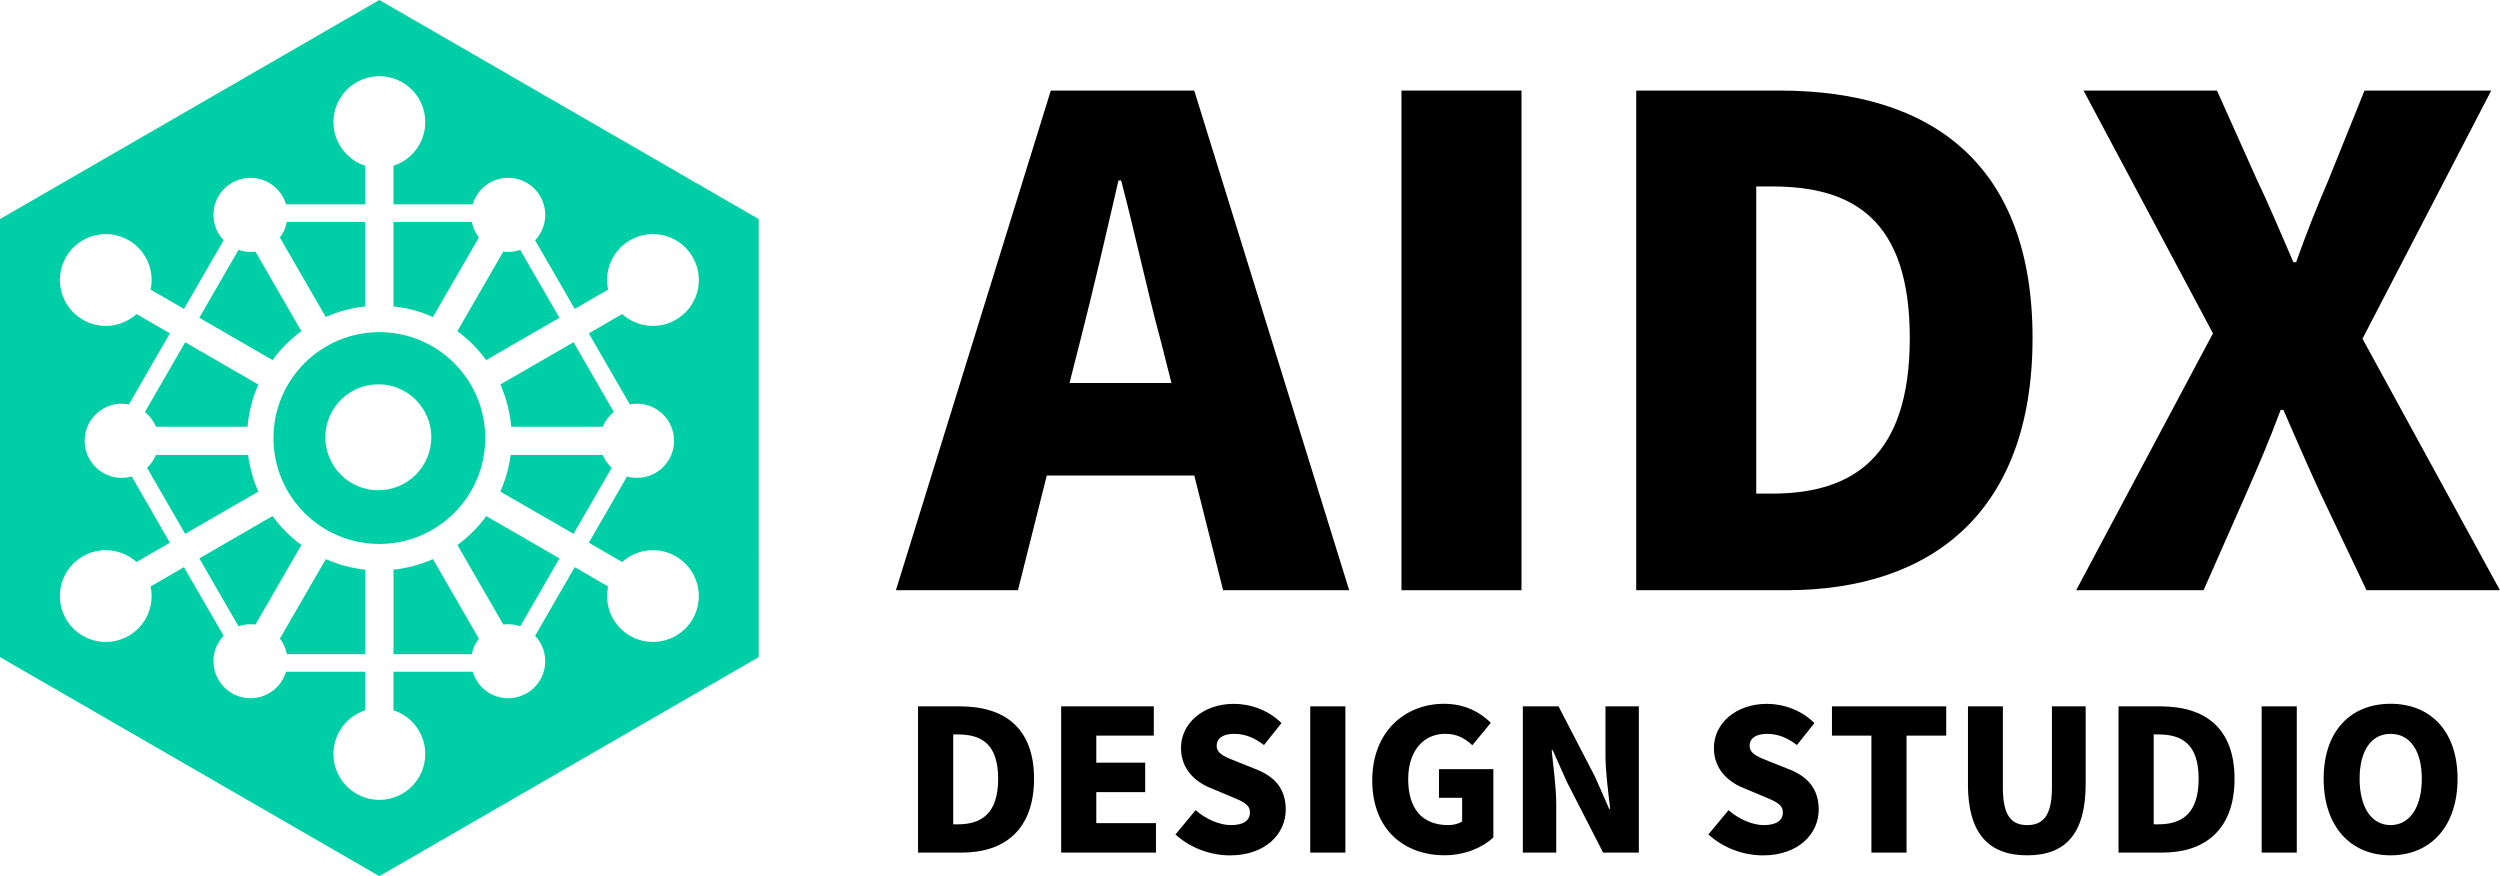 <?xml version="1.0" encoding="UTF-8"?>
<svg id="_レイヤー_2" data-name="レイヤー_2" xmlns="http://www.w3.org/2000/svg" viewBox="0 0 484.7 169.87">
  <defs>
    <style>
      .cls-1 {
        fill: #00cea6;
      }
    </style>
  </defs>
  <g id="_レイヤー_1-2" data-name="レイヤー_1">
    <g>
      <g>
        <path d="M203.72,17.56h27.82l30.04,96.87h-24.44l-5.59-22.23h-28.6l-5.59,22.23h-23.66l30.03-96.87ZM207.36,74.25h19.76l-2.08-8.19c-2.6-9.62-5.07-21.19-7.67-31.07h-.52c-2.34,10.14-4.94,21.45-7.41,31.07l-2.08,8.19Z"/>
        <path d="M271.72,17.56h23.27v96.87h-23.27V17.56Z"/>
        <path d="M317.23,17.56h27.82c29.51,0,49.02,14.3,49.02,47.98s-19.5,48.89-47.72,48.89h-29.12V17.56ZM343.62,95.7c15.6,0,26.65-7.15,26.65-30.17s-11.05-29.38-26.65-29.38h-3.12v59.55h3.12Z"/>
        <path d="M429.05,64.63l-25.09-47.07h25.87l7.8,17.42c2.21,4.55,4.29,9.62,7.02,15.86h.52c2.21-6.24,4.29-11.31,6.24-15.86l7.02-17.42h24.57l-24.96,48.11,26.65,48.76h-25.87l-8.97-18.85c-2.34-5.07-4.55-10.14-7.15-16.12h-.52c-2.21,5.98-4.42,11.05-6.63,16.12l-8.32,18.85h-24.7l26.52-49.8Z"/>
        <path d="M177.99,136.95h8.14c8.64,0,14.35,4.19,14.35,14.04s-5.71,14.31-13.97,14.31h-8.52v-28.35ZM185.72,159.82c4.57,0,7.8-2.09,7.8-8.83s-3.23-8.6-7.8-8.6h-.91v17.43h.91Z"/>
        <path d="M205.74,136.95h17.96v5.67h-11.15v5.25h9.48v5.71h-9.48v6.01h11.57v5.71h-18.38v-28.35Z"/>
        <path d="M227.92,161.76l3.88-4.68c1.98,1.71,4.61,2.89,6.85,2.89,2.51,0,3.69-.95,3.69-2.47,0-1.64-1.56-2.17-4-3.2l-3.62-1.52c-2.97-1.18-5.75-3.65-5.75-7.76,0-4.76,4.26-8.56,10.27-8.56,3.27,0,6.74,1.26,9.21,3.73l-3.39,4.26c-1.86-1.41-3.62-2.17-5.82-2.17-2.09,0-3.35.84-3.35,2.32,0,1.6,1.75,2.21,4.26,3.2l3.54,1.41c3.5,1.41,5.59,3.77,5.59,7.76,0,4.72-3.96,8.87-10.81,8.87-3.69,0-7.65-1.37-10.58-4.07Z"/>
        <path d="M254.03,136.95h6.81v28.35h-6.81v-28.35Z"/>
        <path d="M266.05,151.29c0-9.44,6.35-14.84,13.93-14.84,4.15,0,7.12,1.75,9.06,3.69l-3.58,4.34c-1.41-1.26-2.89-2.21-5.25-2.21-4.19,0-7.19,3.27-7.19,8.79s2.51,8.91,7.8,8.91c.99,0,2.05-.27,2.66-.72v-4.57h-4.49v-5.56h10.54v13.24c-1.98,1.9-5.48,3.46-9.44,3.46-7.84,0-14.04-4.95-14.04-14.54Z"/>
        <path d="M295.24,136.95h6.93l7.04,13.59,2.78,6.28h.19c-.34-3.01-.91-7.08-.91-10.47v-9.4h6.47v28.35h-6.93l-7-13.66-2.78-6.2h-.19c.3,3.16.88,7.04.88,10.46v9.4h-6.47v-28.35Z"/>
        <path d="M331.24,161.76l3.88-4.68c1.98,1.71,4.6,2.89,6.85,2.89,2.51,0,3.69-.95,3.69-2.47,0-1.64-1.56-2.17-4-3.2l-3.62-1.52c-2.97-1.18-5.75-3.65-5.75-7.76,0-4.76,4.26-8.56,10.28-8.56,3.27,0,6.74,1.26,9.21,3.73l-3.39,4.26c-1.87-1.41-3.62-2.17-5.82-2.17-2.09,0-3.35.84-3.35,2.32,0,1.6,1.75,2.21,4.26,3.2l3.54,1.41c3.5,1.41,5.59,3.77,5.59,7.76,0,4.72-3.96,8.87-10.81,8.87-3.69,0-7.65-1.37-10.58-4.07Z"/>
        <path d="M362.83,142.62h-7.65v-5.67h22.15v5.67h-7.69v22.68h-6.81v-22.68Z"/>
        <path d="M381.55,151.98v-15.03h6.77v15.75c0,5.37,1.6,7.27,4.72,7.27s4.79-1.9,4.79-7.27v-15.75h6.54v15.03c0,9.55-3.8,13.85-11.34,13.85s-11.49-4.3-11.49-13.85Z"/>
        <path d="M410.74,136.95h8.14c8.64,0,14.35,4.19,14.35,14.04s-5.71,14.31-13.97,14.31h-8.52v-28.35ZM418.47,159.82c4.57,0,7.8-2.09,7.8-8.83s-3.24-8.6-7.8-8.6h-.91v17.43h.91Z"/>
        <path d="M438.49,136.95h6.81v28.35h-6.81v-28.35Z"/>
        <path d="M450.51,150.99c0-9.29,5.25-14.54,12.98-14.54s12.98,5.29,12.98,14.54-5.25,14.84-12.98,14.84-12.98-5.56-12.98-14.84ZM469.54,150.99c0-5.48-2.32-8.71-6.05-8.71s-6.01,3.23-6.01,8.71,2.28,8.98,6.01,8.98,6.05-3.5,6.05-8.98Z"/>
      </g>
      <g id="_レイヤー_1-2">
        <g>
          <path class="cls-1" d="M94.08,84.93c0-11.34-9.19-20.53-20.53-20.53s-20.53,9.19-20.53,20.53,9.19,20.53,20.53,20.53,20.53-9.19,20.53-20.53ZM73.35,95.05c-5.67,0-10.27-4.6-10.27-10.27s4.6-10.27,10.27-10.27,10.27,4.6,10.27,10.27-4.6,10.27-10.27,10.27Z"/>
          <path class="cls-1" d="M92.84,46.05c-.68-.89-1.14-1.93-1.36-3.02h-15.19v16.38c2.7.29,5.27.99,7.65,2.05l8.9-15.41Z"/>
          <path class="cls-1" d="M58.43,64.21l-8.9-15.42c-1.12.15-2.24.03-3.29-.34l-7.6,13.16,14.19,8.2c1.57-2.14,3.46-4.03,5.59-5.6h0Z"/>
          <path class="cls-1" d="M116.87,88.2h-17.87c-.32,2.5-1.01,4.89-1.99,7.11l14.19,8.19,7.39-12.8c-.74-.7-1.33-1.55-1.73-2.5h0Z"/>
          <path class="cls-1" d="M94.27,69.81l14.19-8.2-7.6-13.16c-1.05.36-2.18.48-3.29.34l-8.9,15.42c2.14,1.57,4.03,3.46,5.59,5.6h0Z"/>
          <path class="cls-1" d="M30.24,82.73h17.75c.25-2.89.97-5.65,2.1-8.18l-14.19-8.19-7.8,13.52c.93.75,1.68,1.73,2.14,2.86h0Z"/>
          <path class="cls-1" d="M99.11,82.73h17.75c.47-1.12,1.2-2.11,2.14-2.86l-7.8-13.52-14.19,8.19c1.12,2.54,1.85,5.29,2.1,8.18h0Z"/>
          <path class="cls-1" d="M70.81,59.41v-16.38h-15.19c-.21,1.09-.67,2.12-1.36,3.02l8.9,15.41c2.38-1.05,4.95-1.77,7.65-2.05Z"/>
          <path class="cls-1" d="M88.68,105.66l8.9,15.42c1.12-.15,2.24-.03,3.29.34l7.6-13.16-14.19-8.2c-1.57,2.14-3.45,4.04-5.59,5.61h0Z"/>
          <path class="cls-1" d="M48.11,88.2h-17.87c-.4.96-.99,1.81-1.73,2.5l7.39,12.8,14.19-8.19c-.99-2.22-1.67-4.61-1.99-7.11h0Z"/>
          <path class="cls-1" d="M76.29,110.45v16.38h15.19c.21-1.09.67-2.12,1.36-3.02l-8.9-15.41c-2.38,1.05-4.95,1.76-7.65,2.05h0Z"/>
          <path class="cls-1" d="M73.55,0L0,42.47v84.93l73.55,42.47,73.55-42.47V42.47L73.55,0ZM134.3,120.01c-2.46,4.26-7.9,5.71-12.15,3.26-3.43-1.98-5.04-5.89-4.25-9.57l-6.47-3.74-7.68,13.3c.38.4.71.85,1,1.34,1.98,3.44.81,7.83-2.63,9.81-3.44,1.98-7.83.81-9.81-2.63-.29-.5-.51-1.01-.66-1.54h-15.36v7.47c3.57,1.16,6.16,4.5,6.16,8.47,0,4.91-3.98,8.9-8.9,8.9s-8.9-3.98-8.9-8.9c0-3.96,2.59-7.31,6.16-8.47v-7.47h-15.36c-.16.53-.38,1.04-.66,1.54-1.98,3.44-6.38,4.61-9.81,2.63-3.44-1.98-4.61-6.38-2.63-9.81.29-.5.62-.94,1-1.34l-7.68-13.3-6.47,3.74c.79,3.68-.82,7.59-4.25,9.57-4.26,2.46-9.7,1-12.15-3.26-2.46-4.26-1-9.7,3.26-12.15,3.43-1.98,7.62-1.42,10.41,1.1l6.47-3.74-7.41-12.84c-.62.17-1.26.27-1.93.27-3.97,0-7.19-3.22-7.19-7.19s3.22-7.19,7.19-7.19c.48,0,.94.05,1.39.14l7.95-13.78-6.47-3.74c-2.79,2.52-6.98,3.08-10.41,1.1-4.26-2.46-5.71-7.9-3.26-12.15,2.46-4.26,7.9-5.71,12.15-3.26,3.43,1.98,5.04,5.89,4.25,9.57l6.47,3.74,7.68-13.3c-.38-.4-.71-.85-1-1.34-1.98-3.44-.81-7.83,2.63-9.81,3.44-1.98,7.83-.81,9.81,2.63.29.5.51,1.01.66,1.54h15.36v-7.47c-3.57-1.16-6.16-4.5-6.16-8.47,0-4.91,3.98-8.9,8.9-8.9s8.9,3.98,8.9,8.9c0,3.96-2.59,7.31-6.16,8.47v7.47h15.36c.16-.53.38-1.04.66-1.54,1.98-3.44,6.38-4.61,9.81-2.63,3.44,1.98,4.61,6.38,2.63,9.81-.29.5-.62.94-1,1.34l7.68,13.3,6.47-3.74c-.79-3.68.82-7.59,4.25-9.57,4.26-2.46,9.7-1,12.15,3.26,2.46,4.26,1,9.7-3.26,12.15-3.43,1.98-7.62,1.42-10.41-1.1l-6.47,3.74,7.95,13.78c.45-.09.91-.14,1.39-.14,3.97,0,7.19,3.22,7.19,7.19s-3.22,7.19-7.19,7.19c-.67,0-1.31-.1-1.93-.27l-7.41,12.84,6.47,3.74c2.79-2.52,6.98-3.08,10.41-1.1,4.26,2.46,5.71,7.9,3.26,12.15h0Z"/>
          <path class="cls-1" d="M54.27,123.81c.68.89,1.14,1.93,1.36,3.02h15.19v-16.38c-2.7-.29-5.27-.99-7.65-2.05l-8.9,15.41h0Z"/>
          <path class="cls-1" d="M52.83,100.06l-14.19,8.2,7.6,13.16c1.05-.36,2.18-.48,3.29-.34l8.9-15.42c-2.14-1.57-4.03-3.46-5.59-5.61h0Z"/>
        </g>
      </g>
    </g>
  </g>
</svg>